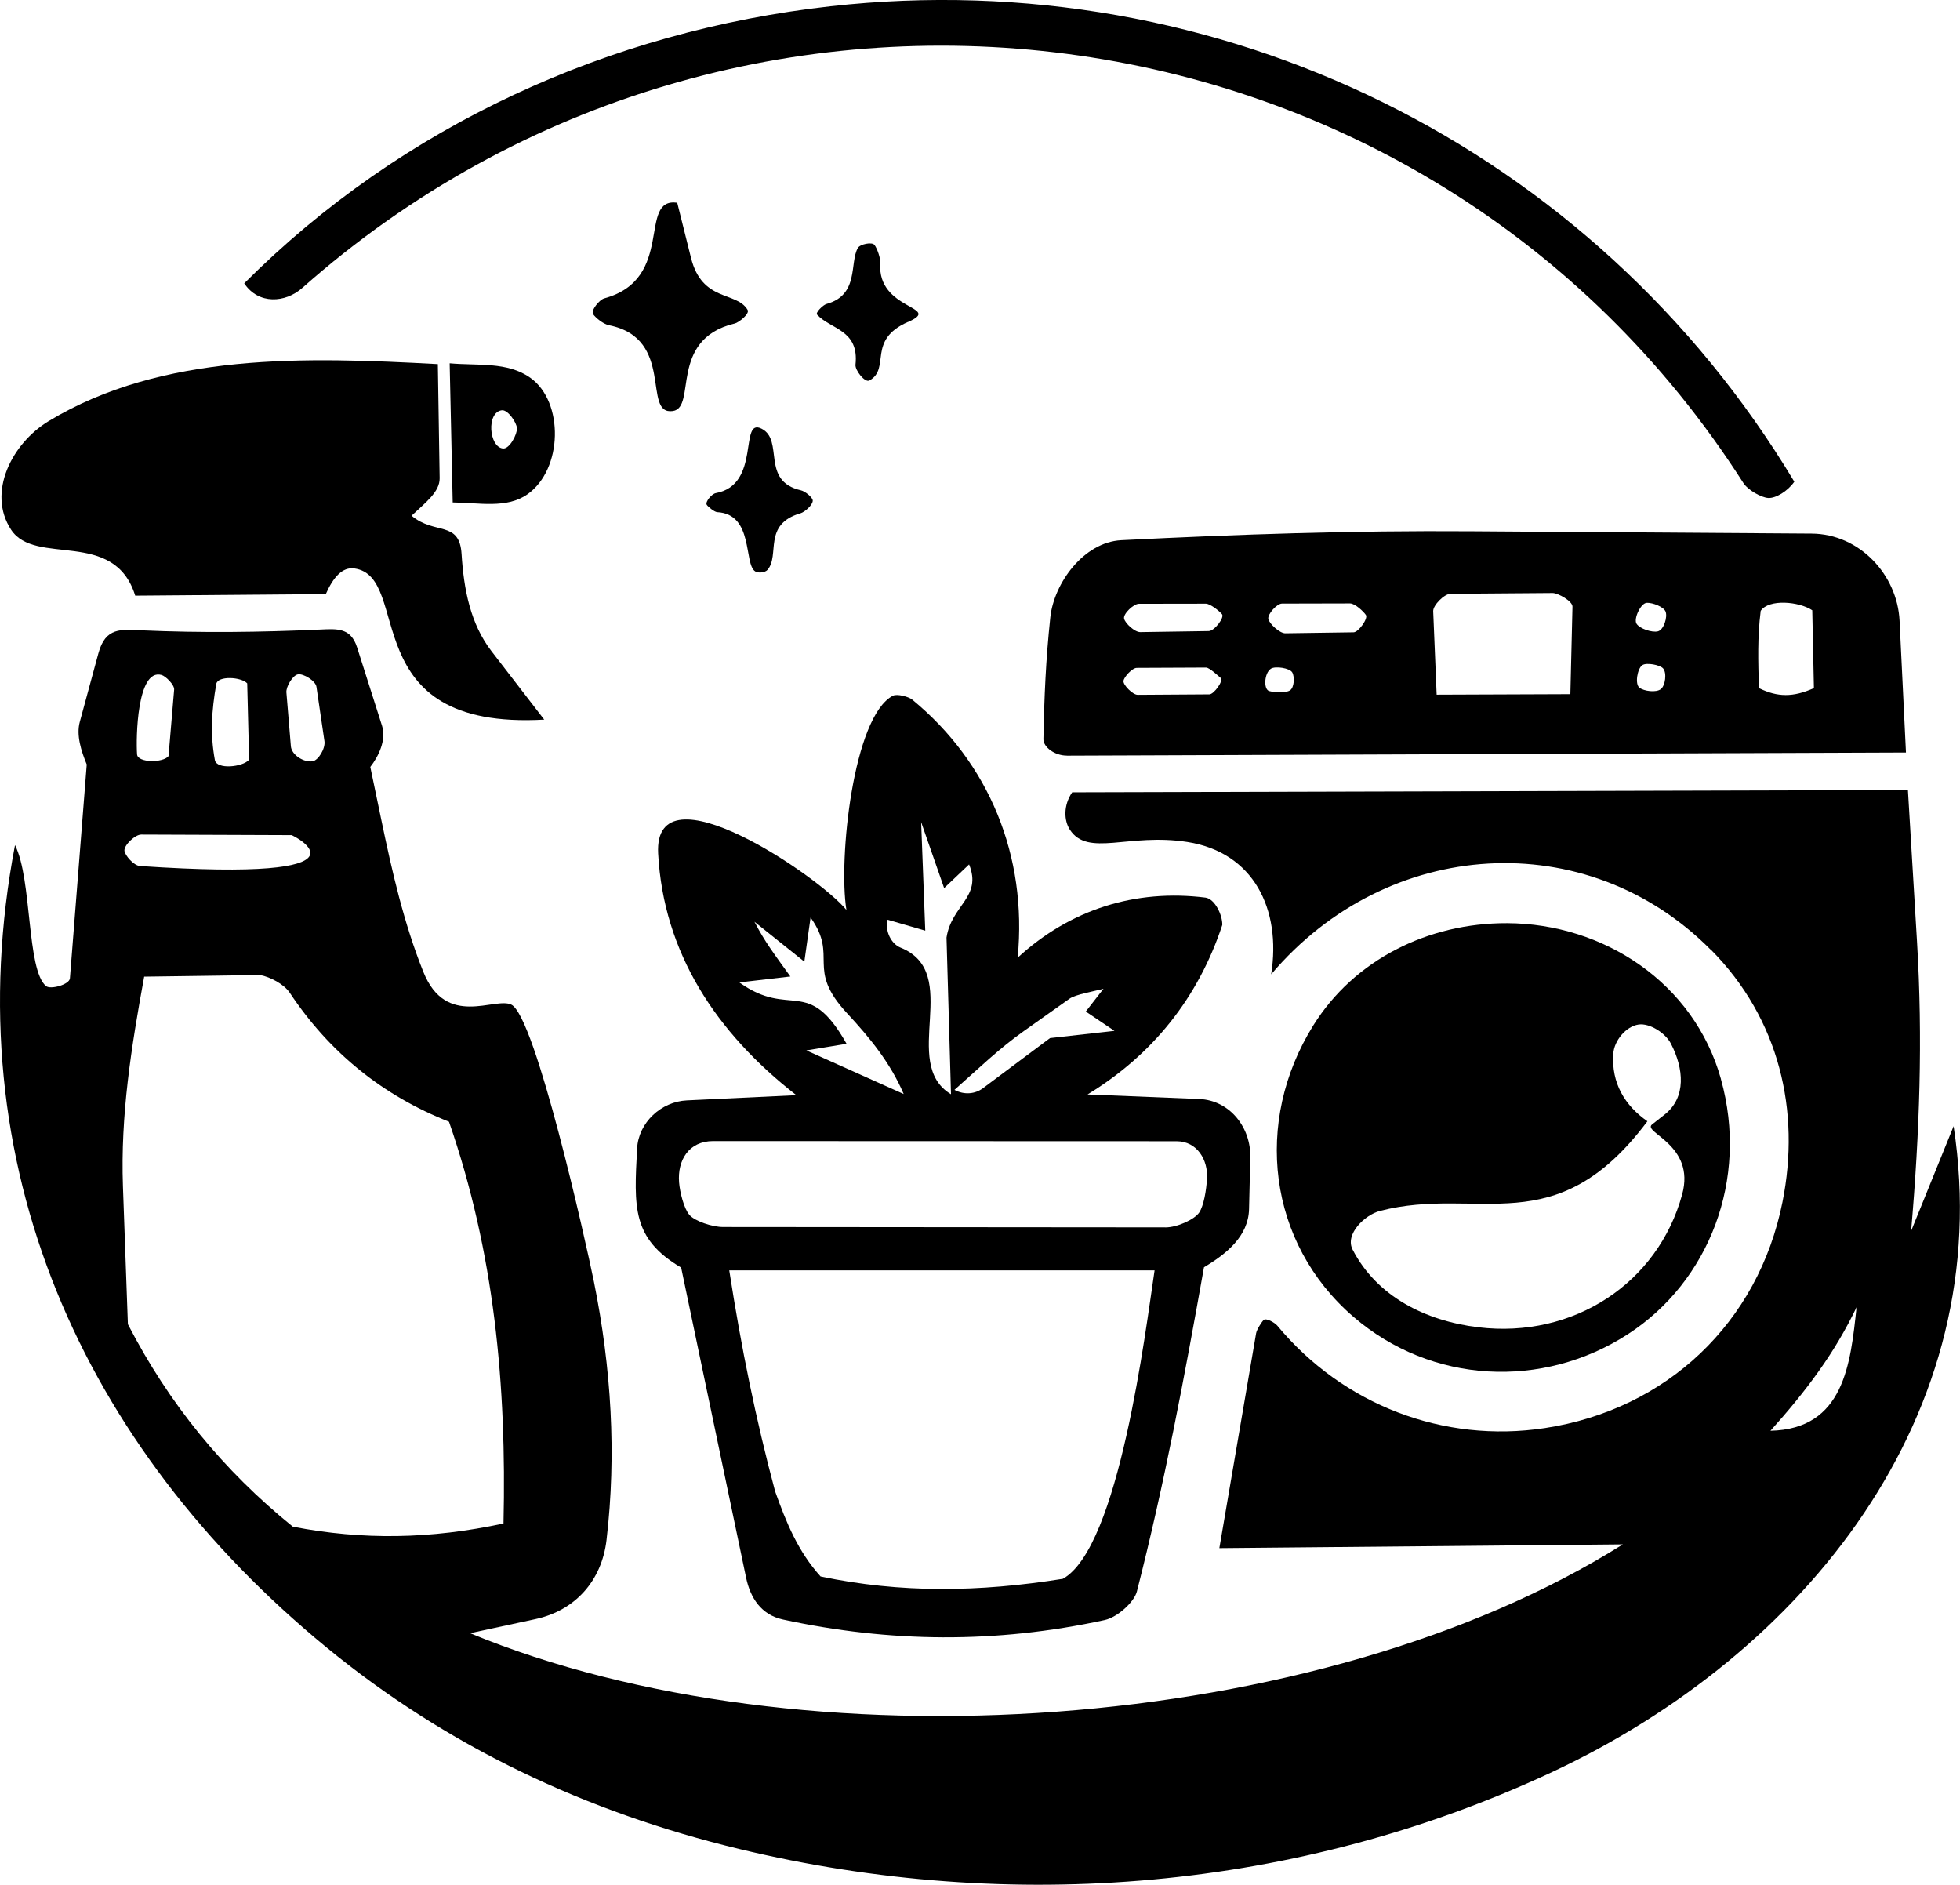 <?xml version="1.0" encoding="UTF-8"?>
<svg id="Vrstva_2" data-name="Vrstva 2" xmlns="http://www.w3.org/2000/svg" viewBox="0 0 380.09 365.45">
  <g id="Vrstva_1-2" data-name="Vrstva 1">
    <path d="M331.78,184.18c-24.06-24.28-62.7-21.92-85.27,4.74,2-12.64-3.41-23.65-16.24-25.66-11.42-1.79-19.29,2.99-22.8-2.39-1.16-1.79-1.27-4.73.45-7.24l162.07-.44,1.76,29.35c1.14,18.97.51,36.96-1.14,56.14l8.24-20.32c8.56,56-28.94,102.35-77.85,125.23-49.14,22.99-104.87,27.63-157.66,14.92-29.67-7.15-56.61-19.85-80.07-39.12C16.04,280.59-8.9,225.79,2.91,163.86c3.35,6.65,2.22,24.19,6.02,27.34.87.72,4.53-.28,4.63-1.51l3.26-41.46c-1.09-2.64-2.05-5.69-1.35-8.25l3.61-13.3c1.38-5.1,4.38-4.64,8.42-4.46,11.53.51,22.97.37,34.53-.15,3.34-.15,5.98-.41,7.22,3.46l4.84,15.21c.87,2.74-.69,5.94-2.28,7.97l2.14,10.28c2.11,10.12,4.37,20.04,8.14,29.44,4.42,11.04,13.88,4.79,17.08,6.37,4.65,2.31,14.41,45.82,16.01,53.75,3.36,16.67,4.39,33.38,2.44,50.04-.93,7.95-6.11,13.69-13.79,15.35l-12.68,2.73c64.2,26.53,164.69,19.8,223.56-17.22l-78.25.73,7.13-41.67c.13-.73,1.1-2.24,1.47-2.57.49-.45,2.18.55,2.62,1.08,12.76,15.38,32.25,22.87,51.9,19.88,23.6-3.59,41.39-20.39,46.08-43.82,3.54-17.67-.59-35.52-13.87-48.93ZM32.68,146.6l1.09-12.89c.08-.91-1.64-2.62-2.45-2.84-4.76-1.33-4.97,12.31-4.74,15.4.12,1.65,5,1.68,6.1.34ZM62.92,143.71l-1.55-10.53c-.17-1.18-2.53-2.61-3.58-2.43s-2.34,2.42-2.25,3.5l.87,10.47c.14,1.63,2.46,3.14,4.19,2.89,1.15-.17,2.53-2.5,2.32-3.9ZM48.31,147.31l-.37-14.81c-1.18-1.27-5.72-1.5-6,.11-.91,5.26-1.2,9.71-.27,14.77.34,1.86,5.37,1.38,6.64-.07ZM56.53,161.93l-29.15-.11c-1.19,0-3.34,2.06-3.25,3.12.08.89,1.79,2.9,3.02,2.98,47.93,3.23,29.68-5.99,29.38-5.99ZM97.64,295.41c.62-26.89-1.78-52.59-10.57-77.91-12.83-5.07-23.13-13.36-30.86-24.98-1.13-1.71-3.82-3.09-5.74-3.46l-22.51.31c-2.5,13.62-4.61,26.9-4.12,40.66l.96,26.73c7.94,15.37,18.46,28.32,31.99,39.26,13.53,2.62,26.73,2.42,40.85-.62ZM360.03,253.47c-4.26,8.9-9.74,16.2-16.7,23.95,14.28-.32,15.53-12.95,16.7-23.95Z"/>
    <path d="M214.23,314.12c-21.2,4.6-41.74,4.36-62.4-.1-4.2-.91-6.32-4.16-7.15-8.14l-12.59-60.1c-9.57-5.65-9.14-11.69-8.54-23.1.27-5.03,4.68-9.09,9.64-9.32l21.24-1.01c-15.63-12.16-25.77-27.68-26.8-46.85-.94-17.48,31.32,4.52,36.51,10.94-1.59-9.85,1.31-37.52,9.01-41.54.79-.42,3.04.17,3.75.75,14.91,12.26,22.35,30.32,20.45,50.04,10.18-9.37,22.84-13.34,36.4-11.65,1.85.23,3.34,3.43,3.28,5.31-4.66,14.1-13.49,25.16-26.13,32.86l21.65.88c6.01.25,10.05,5.61,9.91,11.31l-.24,10.04c-.13,5.28-4.4,8.69-8.74,11.28-3.82,21.48-7.65,41.87-13.01,62.86-.52,2.05-3.76,5-6.24,5.54ZM184.42,212.15l-.87-30.35c.96-6.33,6.95-7.82,4.38-14.19l-4.84,4.59-4.46-12.8.8,21.05-7.3-2.12c-.56,2.28.75,4.7,2.49,5.4,12.21,4.91-.22,22.39,9.78,28.43ZM175.25,212.13c-2.58-6.04-6.58-10.93-10.97-15.65-8.16-8.78-1.59-10.87-7.09-18.58l-1.21,8.56-9.68-7.74c2.06,3.97,3.87,6.3,6.97,10.62l-9.9,1.15c9.96,7.14,13.28-1.45,20.8,11.9l-7.8,1.28,18.88,8.46ZM203.63,201.28l12.49-1.4-5.56-3.75,3.44-4.42c-1.69.48-5.39,1.08-6.59,1.93l-8.81,6.24c-4.97,3.52-8.83,7.31-13.51,11.44,1.95,1.05,4.05.78,5.51-.31l13.01-9.72ZM225.96,237.99c2.36,0,5.7-1.56,6.59-2.88s1.39-4.36,1.52-6.58c.22-3.59-1.89-7.25-5.9-7.25l-89.88-.03c-4.72,0-6.95,3.73-6.6,8.02.15,1.89.94,5.08,2.01,6.3s4.44,2.34,6.54,2.34l85.72.07ZM206.09,306.14c10.95-6.05,16.06-48.21,17.81-59.82h-82.48c2.34,15.08,5.13,28.77,8.89,42.84,2.18,6.11,4.45,11.67,8.82,16.51,15.56,3.27,30.72,3.05,46.97.46Z"/>
    <path d="M206.88,146.51c-2.37,0-4.57-1.66-4.54-3.21.17-8.33.46-15.26,1.34-23.6.69-6.56,6.43-14.59,13.78-14.96,22.86-1.15,44.83-1.89,67.76-1.73l66.08.45c9.32.06,16.63,7.98,17.07,16.88l1.24,25.57-162.72.61ZM278.6,134.69l25.93-.1.41-16.96c.03-1.06-2.79-2.65-3.85-2.65l-19.79.15c-1.21,0-3.41,2.23-3.37,3.37l.67,16.19ZM234.41,122.36c1.1-.02,3.11-2.64,2.56-3.28s-2.29-2.03-3.13-2.03l-12.98.02c-1.02,0-3.09,1.95-2.87,2.88s2.07,2.63,3.13,2.61l13.28-.2ZM262.49,122.6c.95-.01,2.86-2.68,2.39-3.36s-2.1-2.24-3.08-2.24l-13.19.03c-.98,0-2.85,2.06-2.65,2.99s2.22,2.79,3.29,2.77l13.23-.19ZM319.33,116.89c-1.14.04-2.57,3.07-1.97,4.04s3.01,1.77,4.15,1.48,1.92-2.81,1.47-3.86c-.38-.88-2.44-1.71-3.65-1.67ZM351.76,133.43l-.32-15.1c-2.55-1.71-8.41-2.24-10,.11-.65,5.19-.49,9.68-.35,14.98,3.64,1.79,6.65,1.79,10.66.01ZM318.48,128.97c-.98.7-1.46,3.68-.56,4.37s3.24.98,4.14.29,1.2-3.17.46-4.02c-.62-.71-3.27-1.19-4.03-.64ZM234.53,134.63c.87,0,2.82-2.67,2.18-3.19-.51-.42-2.17-2-2.83-2l-13.43.06c-.88,0-2.51,1.77-2.58,2.55s1.8,2.67,2.75,2.67l13.9-.09ZM246.46,129.66c-1.3.84-1.47,4.02-.33,4.33s3.2.4,4.03-.13.93-2.63.44-3.48-3.29-1.27-4.14-.72Z"/>
    <path d="M333.72,209.21c5.47,19.53-2.34,39.33-18.04,49.49-16.55,10.7-38.07,9.67-53.22-3.38-16.61-14.31-19.43-37.82-7.78-56.5,7.94-12.73,22.26-19.88,37.6-19.82,18.71.08,36.23,11.56,41.45,30.21ZM286.71,257.36c18.46,2.21,34.8-8.57,39.5-25.76,2.65-9.67-7.8-12.03-5.84-13.57l2.44-1.92c4.24-3.34,3.72-8.91,1.22-13.75-1.09-2.11-4.15-4.01-6.26-3.71-2.44.35-4.75,3.1-4.92,5.68-.38,5.66,2.22,10.02,6.62,13.08-17.9,23.88-32.68,12.42-51.86,17.38-2.94.76-6.86,4.52-5.3,7.52,4.67,9.03,14.06,13.81,24.4,15.05Z"/>
    <path d="M105.55,139.53c-37.15,2.1-25.36-27.71-36.82-29.31-2.35-.33-4.12,1.74-5.55,4.97l-36.96.3c-4.08-13.11-19.39-5.61-24.08-12.8s.17-16.72,7.27-21.02c22.12-13.39,49.97-12.44,75.5-11.07l.35,22.12c.04,2.64-2.71,4.7-5.45,7.27,4.5,3.8,9.29.86,9.7,7.42.43,6.88,1.72,13.55,5.8,18.85l10.22,13.26Z"/>
    <path d="M338.07,93.63C276.36-2.92,143.1-19.06,58.61,55.84c-3.27,2.9-8.49,3.25-11.25-.9C78,24.27,118.34,6,161.02,1.22c75.42-8.45,148.02,27.36,186.94,92.18-1.29,1.85-3.61,3.25-5.08,3.15-1.35-.1-3.91-1.51-4.81-2.92Z"/>
    <path d="M142.42,62.74c-12.82,3.1-7.24,16.28-11.94,16.96-6.07.87.55-14.07-12.39-16.64-1.11-.22-2.63-1.48-3.08-2.16s1.18-2.78,2.18-3.05c13.88-3.77,6.37-19.62,14.14-18.54l2.67,10.68c2.16,8.66,8.82,6.43,10.98,10.1.44.74-1.66,2.44-2.55,2.66Z"/>
    <path d="M102.28,95.84c-4.02,2.83-9.37,1.63-14.49,1.58l-.59-26.98c5.4.5,11.2-.37,15.67,2.83,6.51,4.65,6.31,17.71-.59,22.57ZM97.53,86.96c1.29.14,2.79-2.79,2.72-3.93s-1.78-3.62-2.93-3.48c-3.03.38-2.5,7.11.21,7.41Z"/>
    <path d="M155.19,99.53c-7.33,2.18-3.89,8.1-6.35,10.96-.46.54-1.77.68-2.37.31-2.3-1.4-.23-11.13-7.4-11.5-.55-.03-1.84-1.1-2.03-1.45-.3-.54.97-2.1,1.77-2.24,8.85-1.6,4.45-14.74,8.88-12.49s-.25,10.15,7.63,11.95c.79.18,2.27,1.35,2.29,1.98.03.83-1.5,2.22-2.42,2.49Z"/>
    <path d="M176.08,62.42c-8.05,3.54-3.3,9.01-7.47,11.35-.89.5-2.82-2-2.71-3.05.73-6.81-4.79-6.82-7.45-9.71-.36-.39,1.14-1.88,1.83-2.07,6.39-1.77,4.42-7.98,6.08-10.87.41-.71,2.73-1.23,3.23-.57s1.19,2.58,1.12,3.54c-.67,9.2,12.29,8.35,5.36,11.4Z"/>
  </g>
</svg>